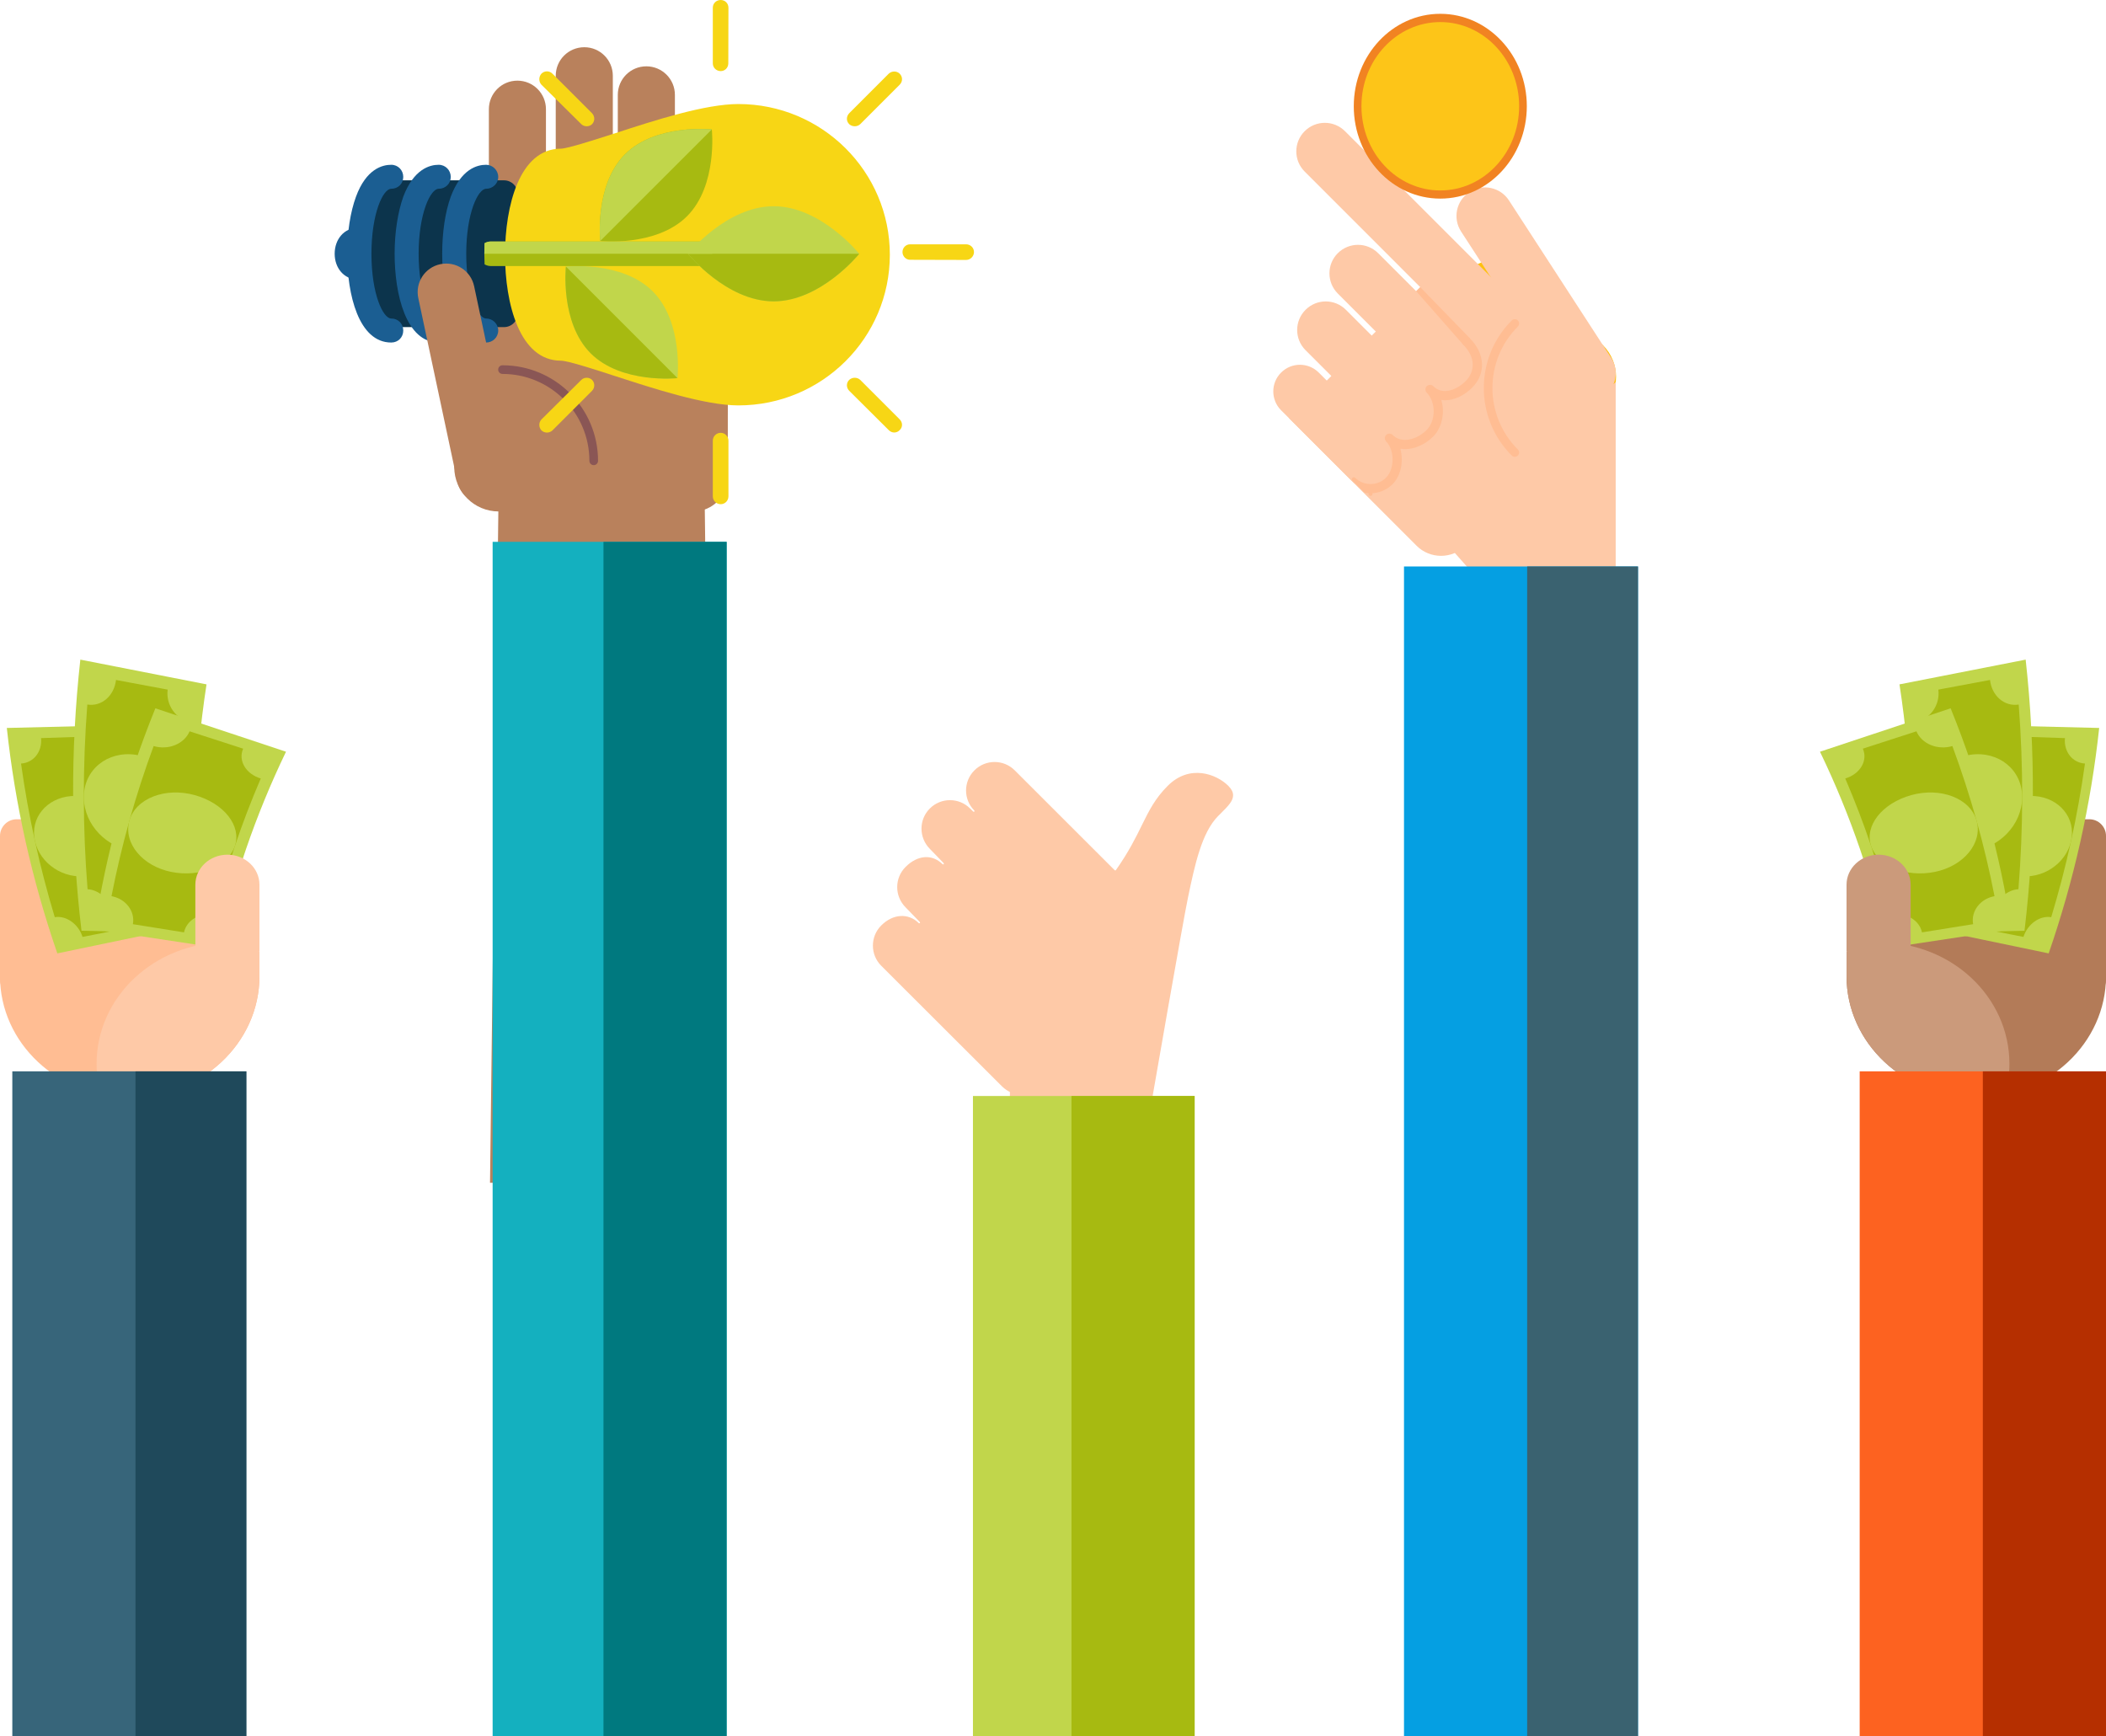 <svg width="171" height="141" viewBox="0 0 171 141" fill="none" xmlns="http://www.w3.org/2000/svg">
<path d="M43.274 31.909C42.306 31.909 41.366 31.401 40.855 30.497C40.1 29.166 40.566 27.466 41.901 26.712C42.334 26.466 42.806 26.349 43.271 26.349C44.238 26.349 45.177 26.855 45.684 27.755C46.449 29.089 45.976 30.787 44.648 31.545C44.212 31.791 43.74 31.909 43.274 31.909" fill="#82E0E5"/>
<path d="M36.884 29.512C36.884 27.513 38.495 25.902 40.49 25.902C42.482 25.902 44.099 27.518 44.097 29.512L44.097 37.926C44.099 39.918 42.482 41.534 40.49 41.533C38.5 41.533 36.885 39.918 36.883 37.926L36.884 29.512" fill="#B9815C"/>
<path d="M57.905 96.048L39.788 96.048L40.49 39.427L57.203 39.427L57.905 96.048" fill="#B9815C"/>
<path d="M40 44L40 141L59 141L59 44L40 44Z" fill="#14B0BF"/>
<path d="M49 44L49 141L59 141L59 44L49 44Z" fill="#00797F"/>
<path d="M39.605 24.087L39.605 38.726C39.605 40.276 40.861 41.533 42.412 41.533L56.288 41.533C57.84 41.533 59.096 40.276 59.096 38.726L59.096 24.087L39.605 24.087Z" fill="#B9815C"/>
<path d="M39.695 8.868C39.695 7.585 40.73 6.549 42.011 6.549C43.291 6.549 44.33 7.588 44.329 8.868L44.329 26.907C44.33 28.187 43.291 29.225 42.012 29.224C40.733 29.224 39.695 28.187 39.693 26.907L39.695 8.868" fill="#B9815C"/>
<path d="M45.124 6.152C45.124 4.869 46.16 3.835 47.443 3.835C48.721 3.833 49.759 4.872 49.759 6.152L49.759 25.777C49.759 27.056 48.721 27.915 47.443 27.912C46.162 27.912 45.124 27.056 45.124 25.777L45.124 6.152Z" fill="#B9815C"/>
<path d="M50.163 7.703C50.164 6.42 51.197 5.386 52.481 5.386C53.76 5.385 54.8 6.423 54.8 7.703L54.797 25.741C54.8 27.021 53.761 28.06 52.483 28.059C51.202 28.06 50.164 27.021 50.163 25.741L50.163 7.703" fill="#B9815C"/>
<path d="M54.738 14.529C54.738 13.334 55.706 12.367 56.903 12.367C58.096 12.366 59.066 13.336 59.066 14.529L59.066 33.374C59.068 34.566 58.098 35.537 56.903 35.535C55.708 35.535 54.74 34.566 54.738 33.371L54.738 14.529Z" fill="#B9815C"/>
<path d="M48.208 37.772C48.014 37.772 47.857 37.616 47.857 37.422C47.857 33.531 44.69 30.365 40.8 30.365C40.606 30.365 40.449 30.206 40.449 30.013C40.449 29.819 40.606 29.662 40.8 29.662C45.078 29.662 48.559 33.143 48.559 37.422C48.559 37.616 48.402 37.772 48.208 37.772Z" fill="#8A5655"/>
<path d="M55.731 25L42.247 25C42.052 25 41.895 24.844 41.895 24.649C41.895 24.455 42.052 24.298 42.247 24.298L55.731 24.298C55.925 24.298 56.081 24.455 56.081 24.649C56.081 24.844 55.925 25 55.731 25Z" fill="#8A5655"/>
<path d="M75.506 68.938C74.598 68.03 74.595 66.559 75.497 65.656C76.397 64.752 77.866 64.75 78.769 65.653L79.032 65.913L79.116 65.914L79.119 65.827C78.214 64.927 78.215 63.459 79.119 62.557C80.021 61.653 81.486 61.652 82.39 62.553L90.513 70.67L90.562 70.688L90.605 70.661C91.657 69.165 92.222 68.016 92.722 66.995C93.291 65.843 93.783 64.846 94.811 63.817C96.604 62.022 98.784 62.863 99.735 63.815C99.997 64.077 100.124 64.324 100.123 64.58C100.121 65.019 99.795 65.391 99.1 66.077L98.912 66.262C97.57 67.608 97.008 70.269 96.469 72.842C96.051 74.819 93.466 89.711 93.466 89.711L84.719 88.216L84.632 88.216C83.729 89.123 82.262 89.121 81.36 88.218L71.553 78.425C70.651 77.524 70.651 76.054 71.554 75.152C72.509 74.197 73.763 74.125 74.611 74.971L74.699 74.968L74.698 74.885L73.535 73.686C72.625 72.778 72.622 71.307 73.526 70.402C74.507 69.42 75.693 69.335 76.545 70.187L76.629 70.187L76.633 70.102L75.506 68.938" fill="#FEC9A7"/>
<path d="M93 141L93 80.768C93 75.926 88.075 72 82 72L82 141L93 141Z" fill="#FEC9A7"/>
<path d="M79 89L79 141L97 141L97 89L79 89Z" fill="#C1D64B"/>
<path d="M87 89L87 141L97 141L97 89L87 89Z" fill="#A7BA11"/>
<path d="M18.806 79.532C18.806 80.28 18.199 80.888 17.45 80.888L1.356 80.888C0.607 80.888 3.38088e-08 80.28 7.54194e-08 79.532L7.23483e-07 67.884C7.65129e-07 67.136 0.607 66.529 1.356 66.529L17.45 66.529C18.199 66.529 18.806 67.136 18.806 67.884L18.806 79.532Z" fill="#FFBD93"/>
<path d="M5.48597e-07 79.267C2.45673e-07 84.711 4.717 89.127 10.539 89.127C16.348 89.127 21.067 84.711 21.067 79.267C21.067 73.82 16.348 69.405 10.539 69.405C4.717 69.405 8.51628e-07 73.82 5.48597e-07 79.267Z" fill="#FFBD93"/>
<path d="M4.655 77.42C2.607 71.489 1.224 65.354 0.554 59.114C3.598 59.041 6.645 58.965 9.692 58.892C9.997 64.603 10.96 70.264 12.546 75.777C9.915 76.325 7.285 76.871 4.655 77.42Z" fill="#C1D64B"/>
<path d="M6.702 76.083C7.795 75.867 8.885 75.651 9.973 75.435C9.673 74.417 10.203 73.456 11.131 73.294C10.154 69.457 9.471 65.553 9.098 61.62C8.075 61.678 7.152 60.871 7.065 59.814C5.82 59.856 4.577 59.896 3.334 59.938C3.444 61.024 2.731 61.946 1.708 62.003C2.298 66.23 3.215 70.397 4.448 74.481C5.378 74.324 6.375 75.043 6.702 76.083" fill="#A7BA11"/>
<path d="M7.071 71.122C5.188 71.412 3.255 70.157 2.836 68.296C2.421 66.436 3.782 64.793 5.789 64.645C7.796 64.496 9.595 65.778 9.885 67.496C10.176 69.213 8.952 70.831 7.071 71.122" fill="#C1D64B"/>
<path d="M6.618 75.582C5.753 68.364 5.701 60.988 6.523 53.565C9.938 54.236 13.355 54.904 16.768 55.574C15.736 62.345 15.504 69.114 16.03 75.782C12.894 75.715 9.754 75.647 6.618 75.582" fill="#C1D64B"/>
<path d="M9.285 74.606C10.58 74.644 11.875 74.683 13.173 74.722C13.07 73.492 13.905 72.534 14.997 72.592C14.78 67.966 14.925 63.296 15.448 58.615C14.293 58.422 13.454 57.254 13.613 56C12.214 55.74 10.816 55.48 9.42 55.217C9.271 56.506 8.247 57.401 7.09 57.211C6.701 62.247 6.714 67.26 7.11 72.208C8.205 72.267 9.164 73.34 9.285 74.606" fill="#A7BA11"/>
<path d="M10.9 69.061C8.7 68.907 6.816 66.979 6.807 64.745C6.793 62.509 8.729 60.957 11.015 61.291C13.303 61.624 15.018 63.568 14.947 65.623C14.869 67.683 13.107 69.215 10.9 69.061Z" fill="#C1D64B"/>
<path d="M7.672 75.459C8.589 69.417 10.227 63.405 12.616 57.518C16.154 58.696 19.689 59.869 23.223 61.043C20.727 66.222 18.911 71.564 17.744 76.981C14.387 76.475 11.03 75.966 7.672 75.459" fill="#C1D64B"/>
<path d="M10.789 75.048C12.175 75.27 13.558 75.49 14.942 75.713C15.149 74.704 16.283 74.06 17.45 74.272C18.374 70.537 19.613 66.841 21.173 63.218C19.968 62.856 19.316 61.768 19.744 60.796C18.294 60.328 16.841 59.861 15.394 59.387C14.968 60.403 13.676 60.941 12.474 60.584C10.989 64.603 9.852 68.676 9.054 72.774C10.219 72.986 10.982 74.004 10.789 75.048Z" fill="#A7BA11"/>
<path d="M13.905 70.804C11.569 70.334 10.003 68.472 10.503 66.651C11.006 64.83 13.426 63.903 15.818 64.569C18.209 65.239 19.625 67.082 19.072 68.704C18.515 70.326 16.241 71.274 13.905 70.804Z" fill="#C1D64B"/>
<path d="M18.381 76.529C19.182 76.529 20.311 77.084 21.067 77.245C21.067 77.245 21.067 78.406 21.067 79.267C21.067 84.711 16.348 89.127 10.539 89.127C9.729 89.127 8.948 89.037 8.194 88.873C7.973 88.08 7.843 87.25 7.843 86.388C7.843 80.941 12.56 76.529 18.381 76.529Z" fill="#FEC9A7"/>
<path d="M15.862 77.245L15.862 71.843C15.862 70.495 17.03 69.405 18.466 69.405C19.901 69.405 21.067 70.495 21.067 71.843L21.067 77.245L15.862 77.245Z" fill="#FEC9A7"/>
<path d="M20 141L1 141L1 87L20 87L20 141Z" fill="#37657A"/>
<path d="M20 141L11 141L11 87L20 87L20 141Z" fill="#1F495B"/>
<path d="M152.194 79.532C152.194 80.28 152.801 80.888 153.55 80.888L169.645 80.888C170.394 80.888 171.001 80.28 171.001 79.532L171.001 67.884C171.001 67.136 170.394 66.529 169.645 66.529L153.55 66.529C152.801 66.529 152.194 67.136 152.194 67.884L152.194 79.532" fill="#B37B58"/>
<path d="M171.001 79.267C171.001 84.711 166.283 89.127 160.461 89.127C154.652 89.127 149.933 84.711 149.933 79.267C149.933 73.82 154.652 69.405 160.461 69.405C166.283 69.405 171.001 73.82 171.001 79.267Z" fill="#B37B58"/>
<path d="M166.346 77.42C168.393 71.489 169.777 65.354 170.447 59.114C167.402 59.041 164.356 58.965 161.308 58.892C161.003 64.603 160.041 70.264 158.454 75.777C161.085 76.325 163.715 76.871 166.346 77.42Z" fill="#C1D64B"/>
<path d="M164.298 76.083C163.206 75.867 162.115 75.651 161.027 75.435C161.328 74.417 160.797 73.456 159.87 73.294C160.845 69.457 161.531 65.553 161.903 61.62C162.925 61.678 163.849 60.871 163.935 59.814C165.181 59.856 166.425 59.896 167.667 59.938C167.557 61.024 168.27 61.946 169.292 62.003C168.703 66.23 167.786 70.397 166.552 74.481C165.622 74.324 164.625 75.043 164.298 76.083" fill="#A7BA11"/>
<path d="M163.93 71.122C165.813 71.412 167.746 70.157 168.165 68.296C168.58 66.436 167.218 64.793 165.212 64.645C163.205 64.496 161.405 65.778 161.115 67.496C160.825 69.213 162.048 70.831 163.93 71.122" fill="#C1D64B"/>
<path d="M164.382 75.582C165.247 68.364 165.299 60.988 164.477 53.565C161.062 54.236 157.646 54.904 154.232 55.574C155.265 62.345 155.496 69.114 154.971 75.782C158.106 75.715 161.247 75.648 164.382 75.582" fill="#C1D64B"/>
<path d="M161.715 74.606C160.421 74.644 159.126 74.683 157.828 74.722C157.93 73.492 157.096 72.534 156.004 72.592C156.221 67.966 156.074 63.296 155.553 58.615C156.707 58.422 157.547 57.254 157.387 56C158.787 55.74 160.185 55.48 161.581 55.217C161.729 56.506 162.754 57.401 163.911 57.211C164.3 62.247 164.286 67.26 163.89 72.208C162.795 72.267 161.837 73.34 161.715 74.606" fill="#A7BA11"/>
<path d="M160.1 69.061C162.301 68.907 164.185 66.979 164.194 64.745C164.206 62.509 162.271 60.957 159.986 61.291C157.697 61.624 155.982 63.568 156.054 65.623C156.131 67.683 157.892 69.215 160.1 69.061Z" fill="#C1D64B"/>
<path d="M163.327 75.459C162.411 69.417 160.774 63.405 158.385 57.518C154.847 58.696 151.31 59.869 147.776 61.043C150.275 66.222 152.09 71.564 153.256 76.981C156.613 76.475 159.97 75.966 163.327 75.459Z" fill="#C1D64B"/>
<path d="M160.212 75.048C158.827 75.27 157.443 75.49 156.058 75.713C155.852 74.704 154.717 74.06 153.551 74.272C152.627 70.537 151.387 66.841 149.828 63.218C151.033 62.856 151.685 61.768 151.256 60.796C152.707 60.328 154.16 59.861 155.608 59.387C156.032 60.403 157.325 60.941 158.527 60.584C160.012 64.603 161.15 68.676 161.947 72.774C160.781 72.986 160.018 74.004 160.212 75.048Z" fill="#A7BA11"/>
<path d="M157.096 70.804C159.431 70.334 160.997 68.472 160.496 66.651C159.994 64.83 157.575 63.903 155.183 64.569C152.791 65.239 151.375 67.082 151.929 68.704C152.485 70.326 154.759 71.274 157.096 70.804Z" fill="#C1D64B"/>
<path d="M152.619 76.529C151.818 76.529 150.689 77.084 149.933 77.245C149.933 77.245 149.933 78.406 149.933 79.267C149.933 84.711 154.652 89.127 160.461 89.127C161.271 89.127 162.053 89.037 162.808 88.873C163.028 88.08 163.158 87.25 163.158 86.388C163.158 80.941 158.441 76.529 152.619 76.529Z" fill="#CB9A7B"/>
<path d="M155.138 77.245L155.138 71.843C155.138 70.495 153.971 69.405 152.535 69.405C151.1 69.405 149.933 70.495 149.933 71.843L149.933 77.245L155.138 77.245Z" fill="#CB9A7B"/>
<path d="M171 141L151 141L151 87L171 87L171 141Z" fill="#FD6220"/>
<path d="M171 141L161 141L161 87L171 87L171 141Z" fill="#B52F00"/>
<path d="M124.212 22.094C122.798 20.681 120.519 20.681 119.11 22.092C117.701 23.501 117.701 25.787 119.111 27.194L125.061 33.144C126.468 34.554 128.754 34.554 130.162 33.145C131.57 31.737 131.569 29.453 130.162 28.043L124.212 22.094Z" fill="#FDC00F"/>
<path d="M124.812 52.424L131.189 46.992L131.189 31.03L116.855 43.474L124.812 52.424Z" fill="#FEC9A7"/>
<path d="M114 46L114 141L133 141L133 46L114 46Z" fill="#059FE2"/>
<path d="M124 46L124 141L133 141L133 46L124 46Z" fill="#3A6270"/>
<path d="M118.451 20.182L128.803 30.533C129.899 31.63 129.899 33.406 128.803 34.503L118.991 44.316C117.894 45.412 116.116 45.411 115.02 44.316L104.669 33.964L118.451 20.182" fill="#FEC9A7"/>
<path d="M109.212 10.656C108.305 9.748 106.84 9.748 105.934 10.654C105.029 11.559 105.029 13.029 105.935 13.932L118.689 26.687C119.595 27.594 121.063 27.593 121.967 26.688C122.871 25.783 122.871 24.315 121.967 23.41L109.212 10.656Z" fill="#FEC9A7"/>
<path d="M122.524 16.277C121.825 15.201 120.392 14.895 119.316 15.593C118.242 16.291 117.937 17.727 118.636 18.802L126.929 31.576C127.625 32.65 129.061 32.956 130.135 32.258C131.208 31.562 131.512 30.126 130.817 29.052L122.524 16.277Z" fill="#FEC9A7"/>
<path d="M111.902 20.561C110.995 19.655 109.532 19.655 108.624 20.561C107.72 21.464 107.72 22.933 108.626 23.838L116.124 31.337C117.029 32.242 118.37 32.116 119.273 31.209C120.179 30.303 120.307 28.965 119.402 28.06L111.902 20.561" fill="#FEC9A7"/>
<path d="M109.284 25.158C108.375 24.25 106.913 24.252 106.006 25.158C105.1 26.062 105.099 27.531 106.005 28.437L112.991 35.42C113.893 36.327 115.362 36.327 116.266 35.421C117.173 34.517 117.172 33.049 116.268 32.143L109.284 25.158Z" fill="#FEC9A7"/>
<path d="M107.08 30.256C106.233 29.41 104.866 29.41 104.02 30.256C103.176 31.099 103.176 32.47 104.019 33.315L109.753 39.048C110.594 39.892 111.966 39.892 112.811 39.047C113.655 38.202 113.654 36.832 112.811 35.986L107.08 30.256Z" fill="#FEC9A7"/>
<path d="M109.922 8.629C109.922 4.483 113.068 1.121 116.946 1.121C120.825 1.124 123.972 4.482 123.972 8.623C123.972 12.773 120.825 16.129 116.946 16.128C113.068 16.129 109.922 12.773 109.922 8.629Z" fill="#F18322"/>
<path d="M110.545 8.623C110.543 4.852 113.415 1.792 116.946 1.792C120.479 1.792 123.349 4.852 123.349 8.629C123.346 12.403 120.479 15.466 116.946 15.466C113.415 15.466 110.545 12.403 110.545 8.623Z" fill="#FDC518"/>
<path d="M109.81 38.802C109.872 38.74 109.973 38.739 110.038 38.8C110.371 39.126 110.812 39.305 111.279 39.306C111.773 39.306 112.223 39.119 112.549 38.778C113.246 38.081 113.247 36.549 112.552 35.852L112.523 35.815L112.485 35.751L112.452 35.674C112.452 35.668 112.447 35.64 112.445 35.581L112.447 35.539L112.47 35.442L112.529 35.345L112.552 35.32C112.619 35.253 112.711 35.215 112.82 35.213L112.864 35.218L112.967 35.243L113.036 35.281L113.084 35.324C113.349 35.588 113.686 35.723 114.082 35.723C114.669 35.723 115.34 35.416 115.833 34.923C116.601 34.154 116.609 32.651 115.824 31.859L115.764 31.759C115.707 31.624 115.741 31.464 115.847 31.358L115.902 31.321L115.931 31.3L115.995 31.271L116.071 31.252L116.136 31.252C116.184 31.255 116.222 31.261 116.287 31.293L116.367 31.351C116.643 31.622 116.957 31.754 117.327 31.754C117.871 31.753 118.498 31.453 119 30.949C119.406 30.544 119.605 30.053 119.578 29.531C119.549 29.003 119.291 28.481 118.833 28.022C118.761 27.951 118.722 27.857 118.722 27.757C118.722 27.656 118.761 27.561 118.833 27.49C118.97 27.353 119.226 27.354 119.363 27.49C119.956 28.083 120.3 28.806 120.332 29.524C120.363 30.25 120.088 30.923 119.538 31.474C118.884 32.128 118.079 32.505 117.33 32.505L117.179 32.493L117.029 32.477L117.049 32.551C117.332 33.595 117.059 34.762 116.367 35.453C115.738 36.08 114.874 36.471 114.11 36.471L114.109 36.471C114.01 36.471 113.912 36.464 113.816 36.45L113.712 36.436L113.722 36.512C113.977 37.545 113.718 38.671 113.077 39.312C112.635 39.753 112.059 40.013 111.441 40.051L111.441 40.11C111.441 40.2 111.371 40.271 111.281 40.271C111.192 40.271 111.12 40.2 111.119 40.112L111.119 40.051C111.026 40.045 110.933 40.035 110.843 40.018L110.755 39.974L109.81 39.03C109.748 38.967 109.748 38.866 109.81 38.802" fill="#FFBD93"/>
<path d="M123.245 36.994C123.383 36.857 123.382 36.636 123.244 36.499C120.493 33.748 120.494 29.269 123.245 26.518C123.383 26.381 123.382 26.158 123.246 26.022C123.108 25.885 122.886 25.885 122.749 26.021C119.724 29.047 119.724 33.969 122.748 36.994C122.886 37.133 123.108 37.133 123.245 36.994Z" fill="#FFBD93"/>
<path d="M118.81 27.992L119.363 27.483L115.324 23.323L114.993 23.65L118.81 27.992" fill="#FFBD93"/>
<path d="M30.517 26.563C29.907 26.563 29.398 26.07 29.398 25.466L29.398 15.75C29.398 15.134 29.907 14.644 30.517 14.644L40.926 14.644C41.537 14.644 42.035 15.134 42.035 15.75L42.035 25.466C42.035 26.07 41.537 26.563 40.926 26.563L30.517 26.563" fill="#0C344C"/>
<path d="M27.174 20.605C27.174 19.42 27.958 18.513 29.007 18.513C29.536 18.513 29.986 18.956 29.986 19.502C29.986 19.988 29.607 20.41 29.134 20.468C29.111 20.58 29.125 20.745 29.179 20.808C29.711 20.808 30.07 21.22 30.07 21.746C30.07 22.29 29.536 22.685 29.007 22.685C27.958 22.685 27.174 21.79 27.174 20.605" fill="#1B5E92"/>
<path d="M41.008 20.683C41.008 16.721 42.182 12.073 45.54 12.073C46.046 12.073 48.218 11.377 49.775 10.874L49.911 10.834C53.176 9.759 57.274 8.448 59.951 8.448C66.749 8.448 72.252 13.934 72.252 20.683C72.252 27.438 66.749 32.921 59.951 32.921C57.24 32.921 53.005 31.532 49.911 30.528C48.377 30.026 46.091 29.289 45.54 29.289C42.182 29.289 41.008 24.642 41.008 20.683Z" fill="#F7D615"/>
<path d="M35.905 20.605C35.905 18.849 36.151 17.212 36.599 15.974C37.444 13.715 38.746 13.381 39.472 13.381C40.004 13.381 40.454 13.828 40.454 14.366C40.454 14.911 40.004 15.329 39.472 15.329C38.807 15.329 37.857 17.341 37.857 20.605C37.857 23.868 38.807 25.865 39.472 25.865C40.004 25.865 40.454 26.295 40.454 26.841C40.454 27.391 40.004 27.815 39.472 27.815C36.819 27.815 35.905 23.926 35.905 20.605Z" fill="#1B5E92"/>
<path d="M32.042 20.605C32.042 18.849 32.308 17.212 32.744 15.974C33.6 13.715 34.906 13.381 35.62 13.381C36.173 13.381 36.6 13.828 36.6 14.366C36.6 14.911 36.173 15.329 35.62 15.329C34.95 15.329 33.992 17.341 33.992 20.605C33.992 23.868 34.95 25.865 35.62 25.865C36.173 25.865 36.6 26.295 36.6 26.841C36.6 27.391 36.173 27.815 35.62 27.815C32.977 27.815 32.042 23.926 32.042 20.605Z" fill="#1B5E92"/>
<path d="M28.189 20.605C28.189 18.849 28.45 17.212 28.904 15.974C29.733 13.715 31.049 13.381 31.766 13.381C32.33 13.381 32.743 13.828 32.743 14.366C32.743 14.911 32.33 15.329 31.766 15.329C31.097 15.329 30.16 17.341 30.16 20.605C30.16 23.868 31.097 25.865 31.766 25.865C32.33 25.865 32.743 26.295 32.743 26.841C32.743 27.391 32.33 27.815 31.766 27.815C29.126 27.815 28.189 23.926 28.189 20.605Z" fill="#1B5E92"/>
<path d="M57.878 35.784C57.878 35.434 58.166 35.146 58.52 35.146C58.863 35.146 59.147 35.434 59.147 35.784L59.147 40.303C59.147 40.664 58.863 40.943 58.52 40.943C58.166 40.943 57.878 40.664 57.878 40.303L57.878 35.784Z" fill="#F7D615"/>
<path d="M57.878 0.629C57.878 0.264 58.166 2.86255e-08 58.52 6.38047e-08C58.863 9.78388e-08 59.147 0.264 59.147 0.629L59.136 5.143C59.136 5.499 58.863 5.774 58.52 5.774C58.166 5.774 57.878 5.499 57.878 5.143L57.878 0.629Z" fill="#F7D615"/>
<path d="M68.955 31.736C68.703 31.48 68.703 31.094 68.955 30.846C69.207 30.62 69.599 30.62 69.845 30.846L73.05 34.053C73.305 34.308 73.305 34.693 73.05 34.928C72.808 35.187 72.418 35.187 72.163 34.928L68.955 31.736" fill="#F7D615"/>
<path d="M43.962 6.88C43.733 6.63 43.733 6.238 43.962 5.982C44.215 5.731 44.607 5.731 44.857 5.982L48.071 9.194C48.313 9.456 48.313 9.837 48.071 10.086C47.839 10.31 47.435 10.31 47.205 10.086L43.962 6.88" fill="#F7D615"/>
<path d="M47.205 30.846C47.435 30.62 47.839 30.62 48.071 30.846C48.313 31.094 48.313 31.48 48.071 31.736L44.857 34.95C44.607 35.187 44.215 35.187 43.962 34.95C43.733 34.693 43.733 34.308 43.962 34.063L47.205 30.846" fill="#F7D615"/>
<path d="M72.163 5.982C72.418 5.749 72.808 5.749 73.05 5.982C73.305 6.238 73.305 6.63 73.05 6.88L69.845 10.086C69.599 10.31 69.207 10.31 68.955 10.086C68.703 9.837 68.703 9.456 68.955 9.194L72.163 5.982" fill="#F7D615"/>
<path d="M78.452 19.84C78.796 19.84 79.084 20.118 79.084 20.468C79.084 20.809 78.796 21.108 78.452 21.108L73.892 21.096C73.557 21.096 73.279 20.809 73.279 20.468C73.279 20.118 73.557 19.84 73.892 19.84L78.452 19.84Z" fill="#F7D615"/>
<path d="M55.785 17.559C53.284 20.062 48.737 19.572 48.737 19.572C48.737 19.572 48.249 15.027 50.75 12.524C53.252 10.022 57.798 10.51 57.798 10.51C57.798 10.51 58.286 15.057 55.785 17.559" fill="#A7BA11"/>
<path d="M47.963 28.693C45.459 26.189 45.948 21.643 45.948 21.643C45.948 21.643 50.494 21.155 52.998 23.658C55.5 26.159 55.01 30.706 55.01 30.706C55.01 30.706 50.464 31.193 47.963 28.693Z" fill="#C1D64B"/>
<path d="M57.838 20.608C57.838 20.058 57.392 19.612 56.84 19.612L39.846 19.612C39.662 19.612 39.493 19.664 39.346 19.75C39.334 20.037 39.326 20.323 39.326 20.605C39.326 20.889 39.334 21.177 39.346 21.466C39.493 21.551 39.662 21.604 39.846 21.604L56.84 21.604C57.392 21.604 57.838 21.159 57.838 20.608" fill="#A7BA11"/>
<path d="M57.798 10.51C57.798 10.51 53.252 10.022 50.75 12.524C48.249 15.027 48.737 19.572 48.737 19.572L57.798 10.51Z" fill="#C1D64B"/>
<path d="M55.01 30.706L45.948 21.642C45.948 21.642 45.459 26.189 47.963 28.692C50.464 31.193 55.01 30.706 55.01 30.706" fill="#A7BA11"/>
<path d="M62.818 24.47C58.976 24.472 55.865 20.608 55.865 20.608C55.865 20.608 58.977 16.747 62.817 16.747C66.656 16.746 69.768 20.609 69.768 20.609C69.768 20.609 66.655 24.47 62.818 24.47" fill="#C1D64B"/>
<path d="M69.768 20.609L55.865 20.608C55.865 20.608 58.976 24.471 62.818 24.47C66.655 24.47 69.768 20.609 69.768 20.609" fill="#A7BA11"/>
<path d="M56.84 19.612L39.846 19.612C39.662 19.612 39.493 19.664 39.346 19.75C39.334 20.037 39.326 20.323 39.326 20.605L39.326 20.608L57.838 20.608C57.838 20.058 57.392 19.612 56.84 19.612Z" fill="#C1D64B"/>
<path d="M33.964 24.205C33.697 22.95 34.494 21.721 35.748 21.454C37 21.188 38.233 21.988 38.498 23.241L41.667 38.139C41.934 39.39 41.135 40.622 39.883 40.888C38.632 41.154 37.401 40.354 37.133 39.102L33.964 24.205" fill="#B9815C"/>
</svg>
